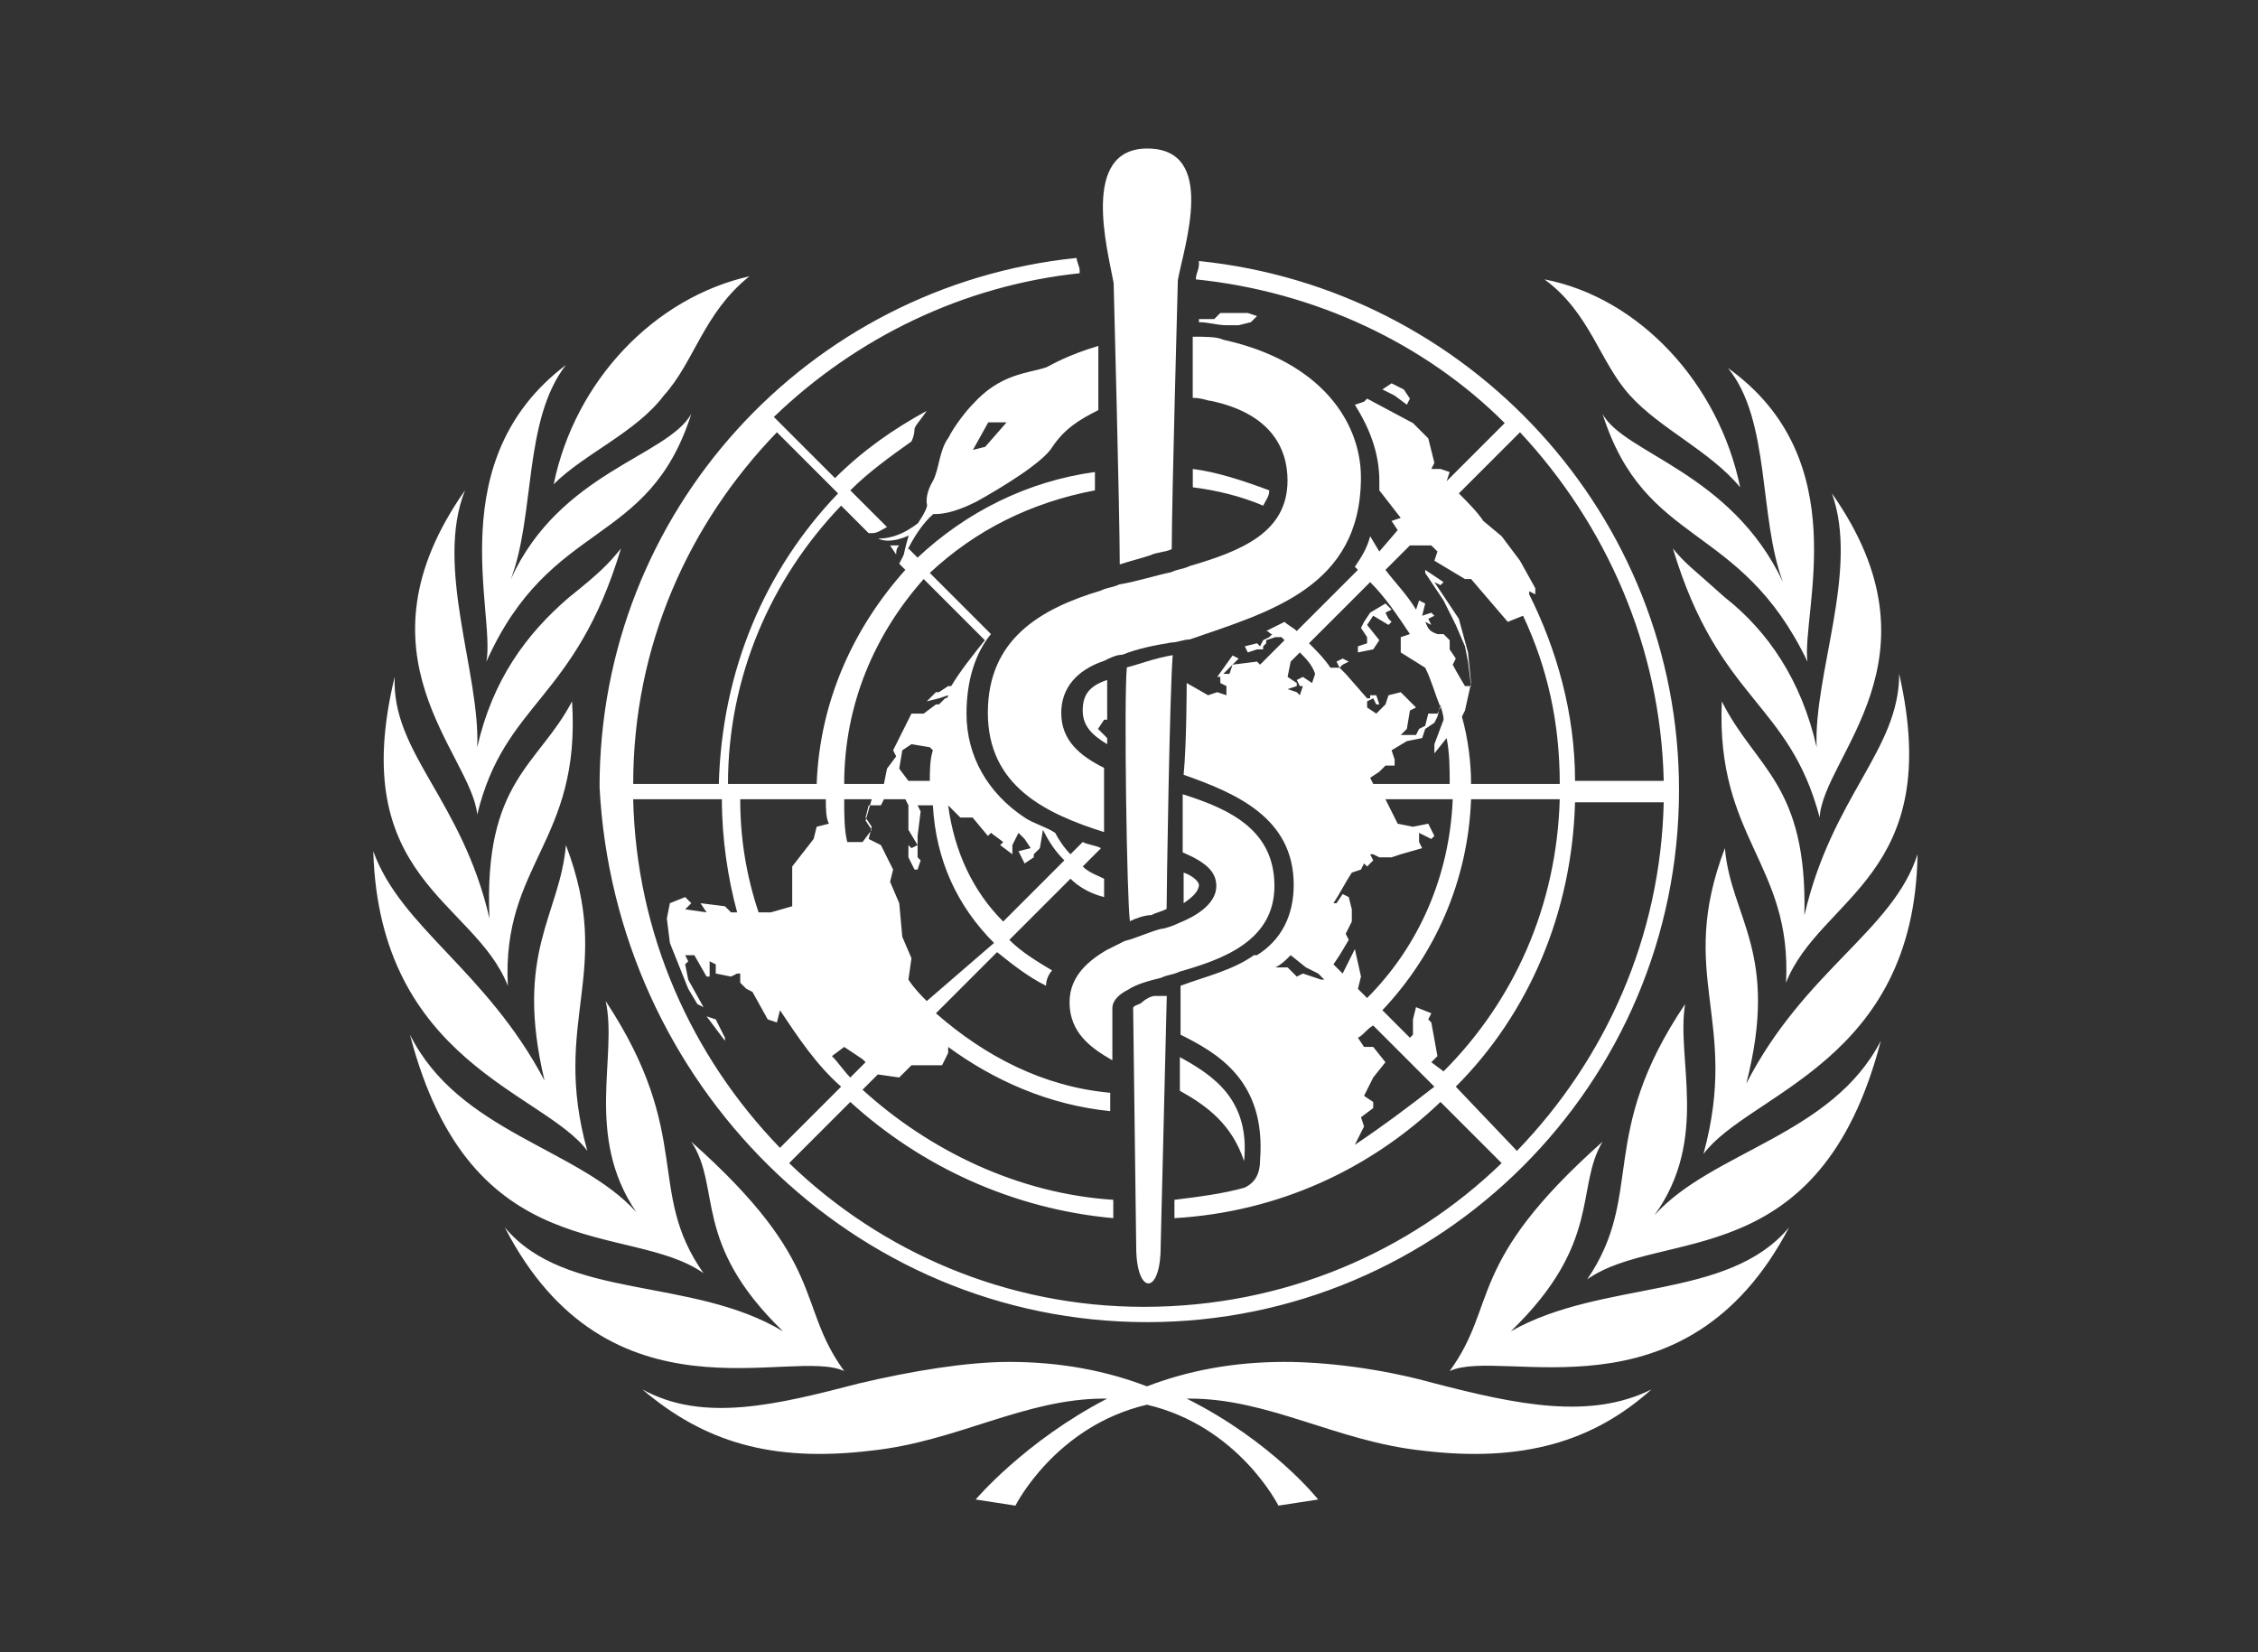 <?xml version="1.0" encoding="UTF-8"?> <svg xmlns="http://www.w3.org/2000/svg" viewBox="0 0 581.2 425.2" style="enable-background:new 0 0 581.2 425.2" xml:space="preserve"><rect x="0" y="0" width="581.2" height="425.2" fill="#333333" stroke="none"/><style>.st3{fill:#fff}</style><g id="text_weiß"><g id="g640" transform="matrix(7.871 0 0 -7.871 556.533 204.923)"><path id="path642" class="st3" d="M-17.4 13.1c1-1.1 2.6-1.8 3.6-3-.7 3.4-3.3 6.2-6.4 6.8 1.5-1.1 1.8-2.7 2.8-3.8m-37.4-8.7c2.1 4.7 5.3 3.7 6.7 8.1-.8-1.4-4.3-1.9-5.9-5.4.8 2.1.4 5.2 1.8 7-4.1-3.1-2.3-8.1-2.6-9.7m3.9-11.1c.4-1.8-.7-4.4 1-6.9-1.9 2.1-5.8 2.6-7.4 5.8 2-7.7 7.2-6.1 9.6-7.8-1.9 2.7-.3 4.5-3.2 8.9m-.6-4.9c-1.2 4.3.9 5.8-.7 10-.2-2.3-1.7-3.5-.7-7.7-1.9 3.6-4.7 5-5.6 7.5.2-6.9 5.6-7.9 7-9.8m8.4-7.2c-1.6 2.2-.5 3.5-5 7.5 1-1.5 0-3.3 3-6.2-3 1.8-7.1 1-9.1 3.4 3.4-6.6 9.4-3.9 11.1-4.7m21.8 1.3c3 2.9 2.1 4.7 3 6.2-4.5-4-3.4-5.3-5-7.5 1.7.8 7.7-1.8 11.1 4.7-2-2.4-6.1-1.7-9.1-3.4m4.7 3.8c1.8 2.5.7 5.1 1 6.9-2.9-4.3-1.3-6.2-3.2-9 2.4 1.7 7.6.1 9.6 7.8-1.6-3.1-5.5-3.6-7.4-5.7m-7.2-5.5c-1.8.5-3.6.7-4.9.7-1.7 0-3.2-.3-4.5-.8-1.3.5-2.8.8-4.5.8-1.4 0-3.2-.3-4.9-.7-2.7-.7-5.1-1.3-7.1-.2 2-1.7 4.2-2.4 7.5-2 2.8.3 5 1.7 7.6 1.7h.1c-2.7-1.4-4.3-3.3-4.3-3.3l1.3-.2s1.3 2.6 4.3 3.3c3-.7 4.3-3.3 4.3-3.3l1.3.2s-1.5 1.9-4.3 3.3h.1c2.6 0 4.8-1.4 7.6-1.7 3.3-.4 5.6.3 7.5 2-2-1-4.4-.5-7.1.2M-52 3.1C-53.1 1-54.9.5-54.7-4c-.9 3.9-3.2 5.4-3.1 7.9-1.6-6.6 2.6-7.3 3.7-10.1-.2 4 2.4 4.7 2.1 9.3m1.6 5c-.4-.5-.7-.8-1.7-1.6-1.4-1.2-2.5-2.7-3-4.9.1 2.4-1.4 5.9-.4 8.4-3.8-5.4.2-8.6.4-10.6.9 3.7 3.2 3.7 4.7 8.7m39.1-6.5c-.5 2.2-1.6 3.8-3 4.9-1 .9-1.3 1.1-1.7 1.6 1.5-5 3.8-5 4.8-8.8.1 2 4.2 5.2.4 10.6.9-2.5-.6-5.9-.5-8.3M-8-1.9c-.8-2.5-3.7-3.8-5.6-7.5 1.1 4.3-.5 5.4-.7 7.7-1.6-4.2.5-5.6-.7-10 1.5 2 6.9 3 7 9.8m-6.4 5c-.2-4.5 2.3-5.3 2.1-9.2C-11.2-3.3-7.1-2.6-8.6 4c0-2.5-2.2-4-3.1-7.9.1 4.3-1.6 4.8-2.7 7m-34.6 10c1 1.1 1.3 2.7 2.8 3.9-3.1-.7-5.7-3.4-6.4-6.8 1 1 2.7 1.7 3.6 2.9m30.7-.6c1.4-4.4 4.5-3.5 6.7-8.1C-11.8 6-10 11-14.2 14c1.4-1.7 1-4.9 1.8-7-1.7 3.6-5.2 4.2-5.9 5.5M-29.2 10c-.8.3-1.7.6-2.5.7v-.6c.8-.1 1.6-.3 2.3-.6.1.2.2.3.2.5m-.6 5.5.2.2-.3.1h-.9l-.2-.2h-.5v-.1c.3 0 .6-.1.9-.1h.4l.4.1zm-1.7-18.4c0 .1-.2.3-.5.4v-1c.3.2.5.4.5.6m-9.9 10.8c0 .1 0 .2.1.3h-.3l.2-.3zm-3.9 4 2-2c-2.4-2.5-3.8-5.8-3.9-9.5H-50c0 4.5 1.8 8.5 4.7 11.5m-1.3-15.7h-.2l-.2.2-.8.1.2-.3-.7.1.2.2-.2.2-.5-.2-.1-.5.1-.8.6-1.5.3-.5.2-.1-.5.9-.1.5.1.1-.1.2h.3l.4-.7h.1v.5l.2-.1v-.3l.5-.1.2.1h.1v-.3l.2-.2.2-.1.5-.9.3-.1.1.4c.6-.9 1.2-1.8 2-2.5l-2-2c-2.9 3-4.7 7-4.8 11.4h2.9c0-1.3.2-2.6.5-3.7m2.9 3.7c0-.3 0-.6.1-.8L-44-1l-.1-.4-.7-.9v-1.3l-.7-.2h-.4c-.4 1.2-.6 2.4-.6 3.7h2.8zm.6-8.1.6-.4.1-.1-.5-.5c-.2.2-.4.5-.6.7l.4.3zm2.6 15.3 2-2c-.4-.5-.8-1-1.1-1.5h-.1l-.3-.2h-.1l-.3-.3.4.1.3.1s0-.1-.1-.1L-40 3h-.1l-.4-.3h-.4l-.6-1.2.1-.2-.3-.4-.1-.5h-1.3c0 2.6 1 4.9 2.6 6.7m2.1-8.4.1.1.4-.3-.1-.1.4-.3v.3l.2.4.2-.2.2-.3-.4-.1.2-.4.3.2v.1l.2.2.1.6c.2-.4.4-.7.7-1l-2-2c-1 1-1.6 2.3-1.8 3.8l.4-.4h.4l.5-.6zM-41.3.9l.1.6.3.2.6-.1.1-.1c-.1-.3-.1-.7-.1-1h-.7l-.3.4zm-.9-2-.3-.4h-.5c-.1.4-.1.9-.1 1.4h.9l-.2-.7.2-.3zm1.8-5.6c-.2.2-.4.4-.6.7l.1.7-.3.7-.1 1.1-.3.7.1.4-.4.8-.4.2.1.4-.2.3.1.4h.4l.1.2h.7l.1-.2V-1.1l.3-.5-.2-.1-.1.1V-2l.2-.4h.1l.1.3-.1.1v.7l.1.8-.1.2h.5c.1-1.8.8-3.3 2-4.5l-2.2-1.9zm17.3-2.8c2.4 2.4 3.8 5.7 3.9 9.3h2.9c-.1-4.4-1.9-8.4-4.8-11.4l-2 2.1zm-.8.8.2.2-.2 1.1-.1.1.1.2-.5.2-.1-.4v-.5l-.1-.1-.9.9c1.7 1.8 2.8 4.2 2.9 6.9h2.9c-.1-3.5-1.5-6.6-3.8-8.9l-.4.3zm-2.5-2.7.3.6-.1.3.4.3v.2l-.3.2.3.6.4.5-.4.5h-.3l-.2.3c.2.1.3.3.5.4l2-2c-.9-.7-1.7-1.3-2.6-1.9m-.4 5.6-.3.3.2.3.3.5-.1.2.2.4v.4l-.1.4-.2.1-.2-.3h-.1c.2.3.4.7.6 1l.3.1.1.2.1-.1.2.2-.1.2h.1l.2-.1h.4l.3.1.7.2-.1.2v.3l.4-.2.1.1-.2.4-.5-.1-.5.1-.4.8h2.2c-.1-2.5-1.1-4.8-2.8-6.5l-.3.3.1.4-.2.9-.4-.8zM-27.9 5l2 2c.5-.5.9-1.1 1.3-1.7l-.3-.1v-.5l.8-.5c.2-.4.3-.8.5-1.3l-.1-.2h-.3l-.1-.4-.2-.1-.1-.2h-.5l.2.2.1.6.2.1-.5.5-.4-.1-.1-.3-.3-.3-.3.2v.2l.2.1.1-.2h.1l-.1.3h-.2v-.1h-.1l-.7.8-.2.2.1.1.2.1-.2.1-.2-.1.1-.2h-.3c-.2.3-.4.5-.7.8m.4-11-.6.2-.2-.1-.3.3h-.4c.2.1.3.2.5.4l.5-.4.4-.2.2-.2h-.1zm-1.1 9.5.3.1v.1l-.3.2.1.5.3.3c.2-.2.4-.4.5-.7l-.1-.3-.3.2-.2-.1.1-.2h.1l-.1-.3-.1.1-.3.1zm3.4-2 .5.3.5.1.1.3.3.2.1.2.1.4c0-.1.1-.3.1-.5l-.3-.8v-.3l.4.5c.1-.5.1-1 .1-1.5h-2.5l-.1.2.3.2.1.1.1.1h.3v.2l-.1.3zm.6 6.7h.7l.2-.2-.1-.3 1-.6h.2l1.2-1.4.5.2c.8-1.7 1.2-3.5 1.2-5.5h-2.9c0 .7-.1 1.5-.3 2.2l.1.2.2.9-.1 1-.3 1.1-.8 1.2.2-.1.1.1-.6.4v-.1l.6-.9.4-.8.3-.7.1-.5.1-.8h-.2s-.3.5-.4.7l.1.2-.2.3v.3l-.2.2h-.2c-.3.1-.3.2-.4.4l.2-.1-.1.2.2.1-.1.1-.3-.1.1.4-.2.1-.1-.3c-.3.5-.7.9-1 1.3l.8.8zm3.6 3.7c2.8-3 4.6-7 4.7-11.4h-2.9c0 2.2-.6 4.3-1.5 6.1v.1l.2-.1v.2l-.5.9-.6.8-.6.5c-.2.3-.5.6-.8.9l2 2zm-12.2-29.1c9.6 0 17.4 7.8 17.4 17.4 0 9-6.9 16.4-15.7 17.3v-.1c0-.2-.1-.3-.1-.5 3.9-.4 7.5-2.1 10.1-4.7l-1.9-1.9.1.3-.3.1h-.3l.1.2-.2.8-.5.5-1.5.8-.1-.1-.3-.1c.5-.8.8-1.6.8-2.5V10l.7-.9-.3-.1.2-.3-.6-.7-.3.5c-.1-.4-.3-.7-.5-1l.1-.1-2-2c-.1.1-.3.2-.4.3l-.6-.3c.1 0 .1-.1.2-.1l-.1-.1-.2-.1-.1-.2-.1.1-.4-.1.1-.2.3.1h.2v.1l.1.1v.1l.3.1h.2l.1-.1-.8-.8-.1.1-.8-.1-.1-.3h-.2l.5.5-.2.1-.5-.7h.1v-.2l.2-.1v-.3l-.3.1-.3-.1-.7.4s0-2-.1-3c1.7-.6 3.6-1.4 3.6-3.6 0-1-.4-1.8-1.2-2.3h-.1c-.7-.5-1.6-.7-2.4-1v-1.6c1.2-.6 2.8-1.5 2.6-4.1 0-.6-.3-.8-.5-.9-.7-.2-1.5-.3-2.3-.4v-.6c3.4.2 6.4 1.6 8.7 3.8l2-2c-3-2.9-7.1-4.7-11.7-4.7-4.5 0-8.6 1.8-11.6 4.7l2 2c2.3-2.1 5.3-3.5 8.6-3.8v.6c-3.1.2-6 1.6-8.2 3.6l.5.5.7-.1.4.4h1l.2.4v.2c1.5-1.1 3.3-1.9 5.3-2.1v.6c-2.2.2-4.1 1.2-5.7 2.6l2 2c.5-.4 1-.8 1.6-1.1 0 .2.1.4.2.5-.5.3-1 .6-1.4 1l2 2c.3-.3.7-.5 1.1-.6v.6c-.2.1-.5.2-.7.4l.6.6c-.2.1-.4.1-.6.2l-.4-.4c-.2.2-.4.5-.5.7-.3.2-.7.3-1 .5-1.2.8-1.9 2-1.9 3.4 0 1.1.3 2 .8 2.6l-2 2c1.5 1.4 3.3 2.3 5.4 2.7v.6c-2.2-.3-4.2-1.3-5.8-2.8l-.3.3c-.1-.1-.2-.3-.3-.5l.2-.2c-1.7-1.9-2.8-4.3-2.9-7h-2.9c0 3.5 1.4 6.7 3.7 9.1l.9-.9h.1c.2 0 .3.1.5.2l-1.2 1.2c.6.6 1.3 1.1 2 1.6.1.2.1.4.1.4 0 .1.2.3.4.6-1.1-.6-2.1-1.3-3-2.2l-2 2c2.7 2.6 6.2 4.3 10 4.7v.1c0 .1-.1.3-.1.4-8.8-.9-15.6-8.3-15.6-17.3.5-9.7 8.3-17.5 17.9-17.5m8.6 30.2-.2.3-.4.2-.3-.2.4-.2.4-.3.1.2zm-1.7-8.1v-.2l.5.1.2.3-.4.5.2.3.5-.3.1.1-.1.1-.1.2.2.1-.2.2-.5-.3-.2-.3-.1-.2.2-.3V5l-.3-.1zM-47-8v.1l-.3.6-.3.1.6-.8zm11.7 10.8c0-.5.3-.8.8-1.1v.2l-.3.3.2.3h.1v1.3c-.6-.2-.8-.5-.8-1"></path></g><g id="g644" transform="matrix(7.871 0 0 -7.871 457.177 357.893)"><path id="path646" class="st3" d="M-19.5 9.8c.9-.5 1.7-1.1 2.1-2.3.2 2-1 2.8-2.1 3.4V9.8"></path></g><g id="g648" transform="matrix(7.871 0 0 -7.871 497.483 222.832)"><path id="path650" class="st3" d="M-18.7 12.7c0 1.8-1.3 3.8-4.5 4.5-.2.1-.6.1-1 .1v-2c.3 0 .5-.1.6-.1 1.9-.4 2.5-1.5 2.5-2.6 0-1.7-1.5-2.3-3.2-2.8-.2-.1-.4-.1-.6-.2-.5-.1-1.1-.3-1.7-.4-.2-.1-.4-.1-.6-.2-2-.6-3.7-1.6-3.7-4s1.9-3.3 3.8-3.9v2.1c-.8.4-1.4.9-1.4 1.8 0 .8.5 1.4 1.4 1.7.2.1.4.2.6.2.5.2 1 .3 1.6.4.2 0 .4.1.6.1 2.6.9 5.6 1.7 5.6 5.3"></path></g><g id="g652" transform="matrix(7.871 0 0 -7.871 432.717 338.24)"><path id="path654" class="st3" d="M-20 10.2c0-1 .7-1.5 1.4-1.9V10c0 .3.3.5.5.6.3.2.7.3 1.1.4.2.1.4.1.6.2 1.4.4 3.1 1 3.1 2.8 0 1.8-1.4 2.5-3 3v-1.9c.7-.3 1.1-.6 1.1-1.1 0-.6-.7-1-1.2-1.2-.2-.1-.5-.2-.6-.2-.4-.1-.8-.3-1.2-.4l-.6-.3c-.5-.3-1.2-.8-1.2-1.7"></path></g><g id="g656" transform="matrix(7.871 0 0 -7.871 439.34 193.715)"><path id="path658" class="st3" d="M-19.9 13.3c-1-.3-1.5-.6-1.7-.7-.6-.2-1.5-.2-2.4-1.2-.2-.2-.6-.7-.8-1.1-.3-.4-.3-1-.5-1.4-.3-.5-.2-.8-.2-.8 0-.1-.1-.3-.3-.6-.4-.3-.8-.5-1.3-.5.4-.2 1 .1 1 .1s-.1-.3-.2-.8c.5 1.1.9 1.4 1 1.5.2 0 .6 0 1.4.4.9.5 2.2 1.3 2.5 1.8.4.6.9.9 1.5 1.2v2.1m-3.7-3.3-.4-.1.5.9h.6l-.7-.8"></path></g><g id="g660" transform="matrix(7.871 0 0 -7.871 451.447 337.422)"><path id="path662" class="st3" d="M-19.6 10.3c-.1 0-.3-.1-.4-.2-.1-.1-.3-.1-.3-.2 0 0 .1-7.6.1-7.8 0-1.6.8-1.6.8 0 0 .1.2 8.2.2 8.2h-.4"></path></g><g id="g664" transform="matrix(7.871 0 0 -7.871 445.894 320.538)"><path id="path666" class="st3" d="M-19.7 10.6c.2.1.5.2.7.2.2.1.3.1.5.2 0 .5.1 7.1.2 8.3-.6-.1-1.1-.3-1.5-.4-.1-1 0-7.6.1-8.3"></path></g><g id="g668" transform="matrix(7.871 0 0 -7.871 450.364 150)"><path id="path670" class="st3" d="M-19.7 14.2c-2.2 0-1.3-3.3-1.1-4.4 0-.1.2-7.5.2-9.2.3.1.7.2 1 .3.2.1.5.1.7.2 0 1.6.2 8.7.2 8.8.2 1.1 1.3 4.3-1 4.3"></path></g></g></svg> 